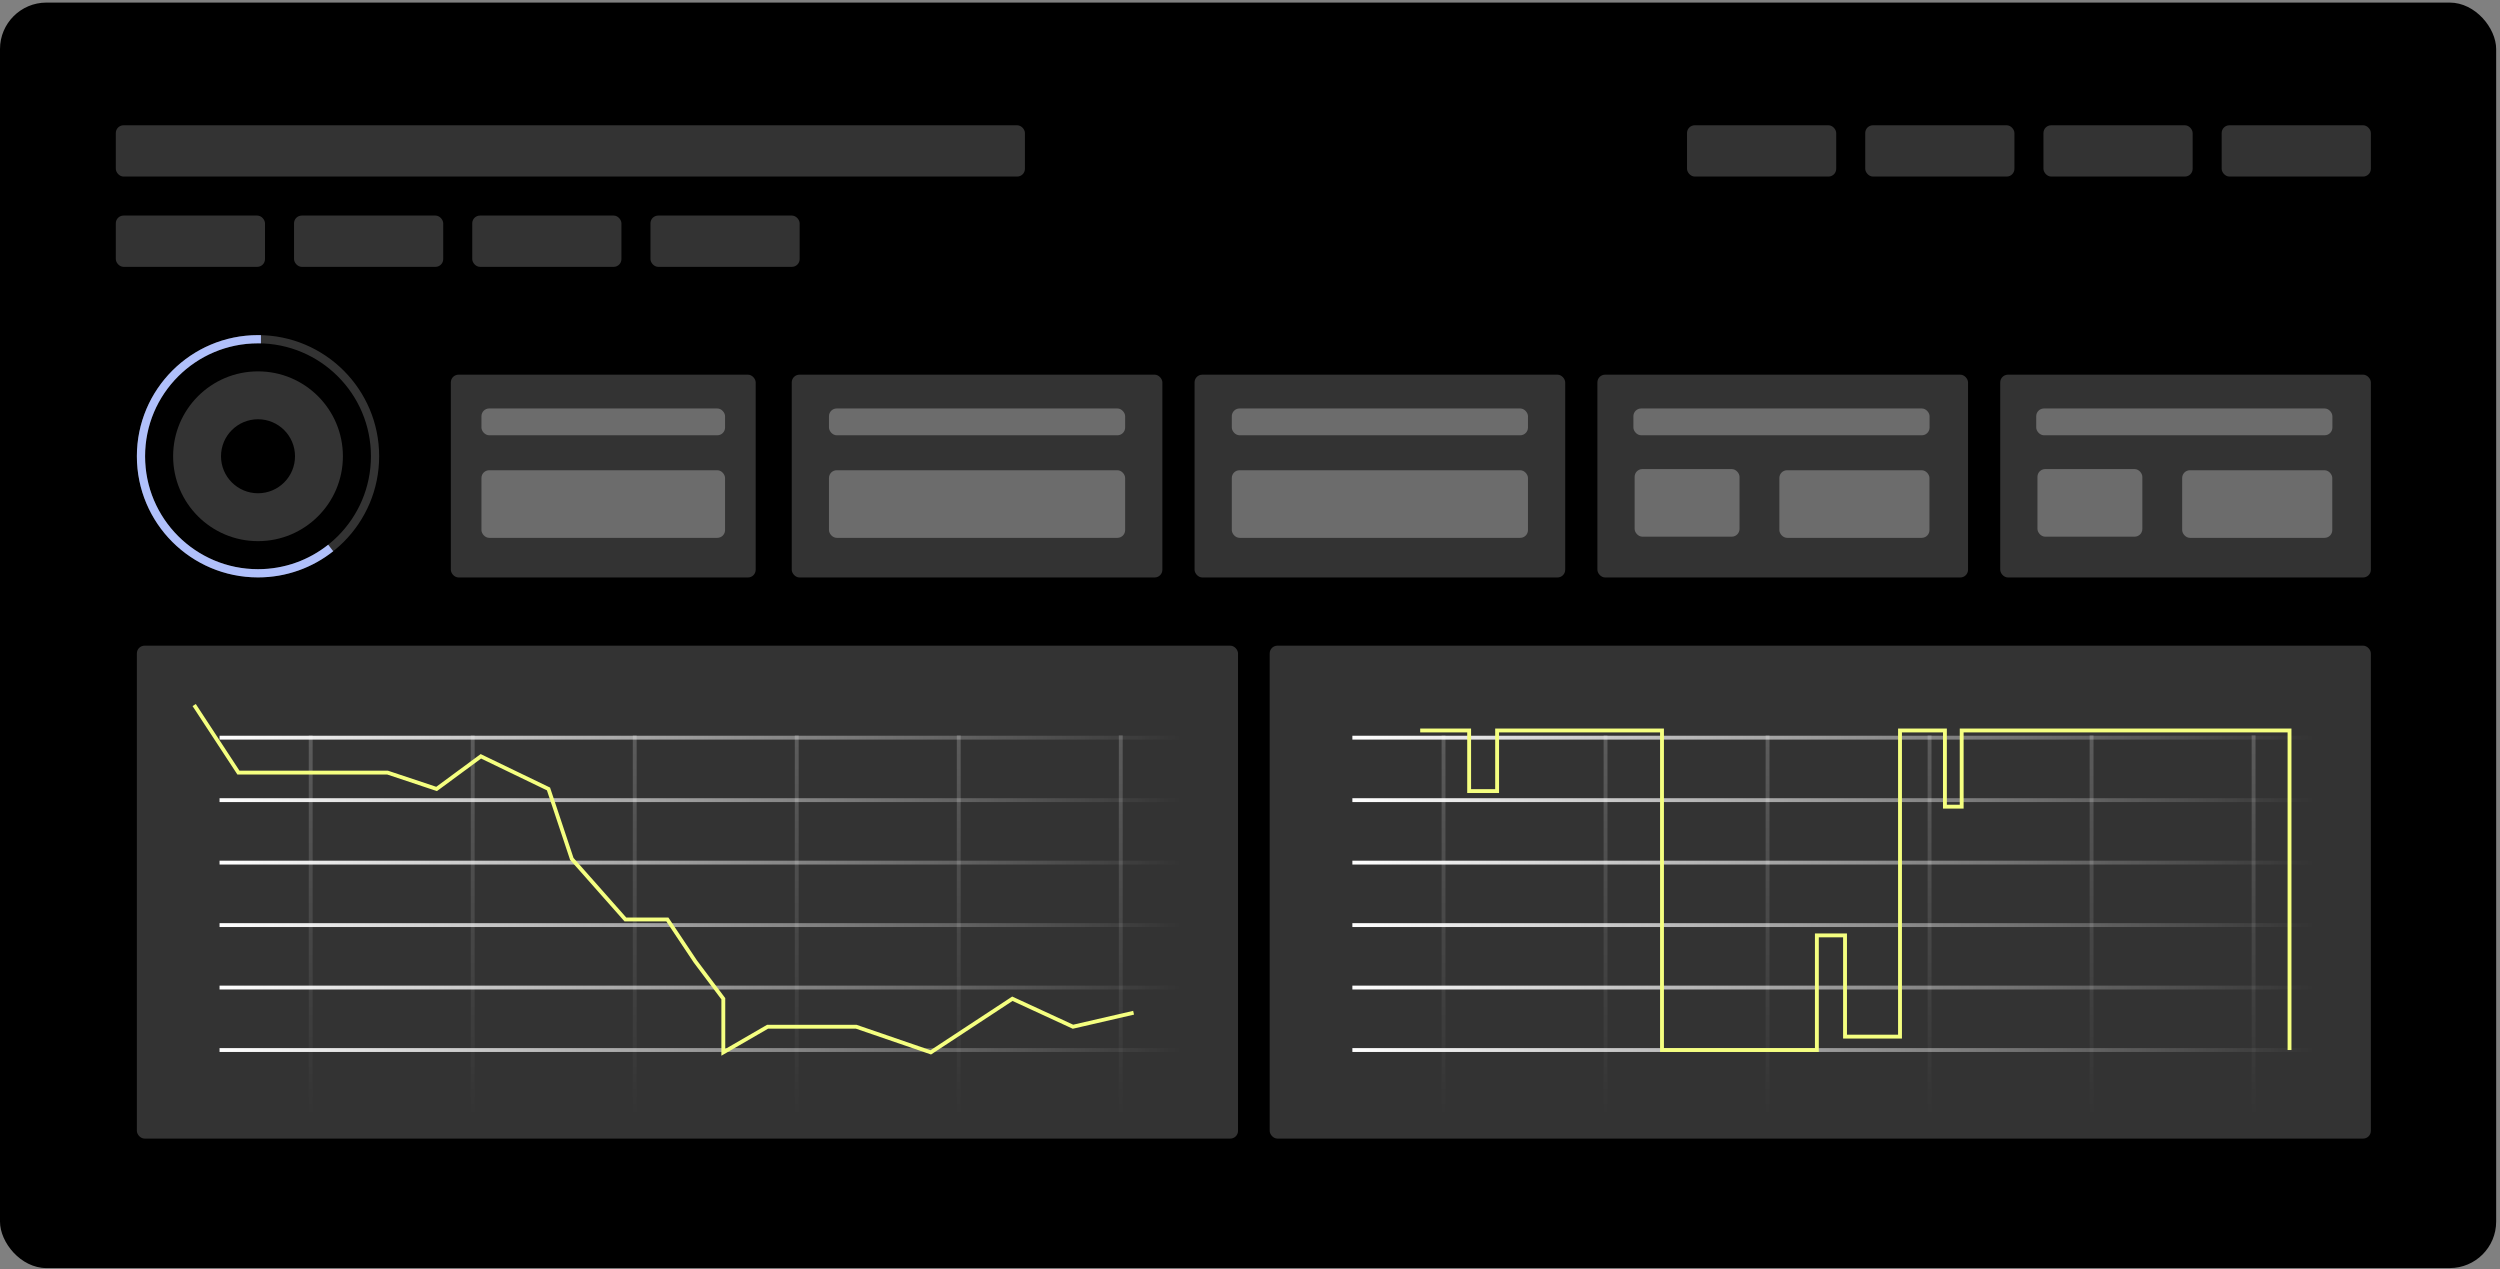 <svg width="646" height="328" viewBox="0 0 646 328" fill="none" xmlns="http://www.w3.org/2000/svg">
<rect x="0" y="0" width="646" height="328" fill="#808080" stroke="none"/>
<rect y="0.669" width="645.007" height="327" rx="12" fill="black"/>
<rect x="29.926" y="32.371" width="234.917" height="13.252" rx="2" fill="#333333"/>
<rect x="29.926" y="55.702" width="38.55" height="13.252" rx="2" fill="#333333"/>
<rect x="435.926" y="32.371" width="38.55" height="13.252" rx="2" fill="#333333"/>
<rect x="122.028" y="55.702" width="38.55" height="13.252" rx="2" fill="#333333"/>
<rect x="528.029" y="32.371" width="38.55" height="13.252" rx="2" fill="#333333"/>
<rect x="308.676" y="96.815" width="95.774" height="52.405" rx="2" fill="#333333"/>
<rect x="318.299" y="121.511" width="76.53" height="17.468" rx="2" fill="#6C6C6C"/>
<rect x="318.299" y="105.549" width="76.53" height="6.927" rx="2" fill="#6C6C6C"/>
<rect x="35.366" y="166.841" width="284.541" height="127.373" rx="2" fill="#333333"/>
<rect x="328.089" y="166.841" width="284.541" height="127.373" rx="2" fill="#333333"/>
<rect x="204.585" y="96.815" width="95.774" height="52.405" rx="2" fill="#333333"/>
<rect x="116.493" y="96.815" width="78.778" height="52.405" rx="2" fill="#333333"/>
<rect x="412.767" y="96.815" width="95.774" height="52.405" rx="2" fill="#333333"/>
<rect x="516.857" y="96.815" width="95.774" height="52.405" rx="2" fill="#333333"/>
<rect x="459.785" y="121.511" width="38.789" height="17.468" rx="2" fill="#6C6C6C"/>
<rect x="563.875" y="121.511" width="38.789" height="17.468" rx="2" fill="#6C6C6C"/>
<rect x="422.071" y="105.549" width="76.53" height="6.927" rx="2" fill="#6C6C6C"/>
<rect x="526.162" y="105.549" width="76.53" height="6.927" rx="2" fill="#6C6C6C"/>
<rect x="75.977" y="55.702" width="38.55" height="13.252" rx="2" fill="#333333"/>
<rect x="481.977" y="32.371" width="38.55" height="13.252" rx="2" fill="#333333"/>
<rect x="168.08" y="55.702" width="38.55" height="13.252" rx="2" fill="#333333"/>
<rect x="574.08" y="32.371" width="38.55" height="13.252" rx="2" fill="#333333"/>
<rect x="214.207" y="121.511" width="76.53" height="17.468" rx="2" fill="#6C6C6C"/>
<rect x="124.407" y="121.511" width="62.949" height="17.468" rx="2" fill="#6C6C6C"/>
<rect x="214.207" y="105.549" width="76.53" height="6.927" rx="2" fill="#6C6C6C"/>
<rect x="124.407" y="105.549" width="62.949" height="6.927" rx="2" fill="#6C6C6C"/>
<rect x="422.388" y="121.21" width="27.105" height="17.468" rx="2" fill="#6C6C6C"/>
<rect x="526.479" y="121.21" width="27.105" height="17.468" rx="2" fill="#6C6C6C"/>
<path d="M80.286 190.01V288.194" stroke="url(#paint0_linear_9876_78898)" stroke-opacity="0.2"/>
<path d="M164.014 190.01V288.194" stroke="url(#paint1_linear_9876_78898)" stroke-opacity="0.2"/>
<path d="M247.741 190.01V288.194" stroke="url(#paint2_linear_9876_78898)" stroke-opacity="0.2"/>
<path d="M122.15 190.01V288.194" stroke="url(#paint3_linear_9876_78898)" stroke-opacity="0.2"/>
<path d="M205.878 190.01V288.194" stroke="url(#paint4_linear_9876_78898)" stroke-opacity="0.2"/>
<path d="M289.606 190.01V288.194" stroke="url(#paint5_linear_9876_78898)" stroke-opacity="0.2"/>
<path d="M373.009 190.01V288.194" stroke="url(#paint6_linear_9876_78898)" stroke-opacity="0.2"/>
<path d="M456.737 190.01V288.194" stroke="url(#paint7_linear_9876_78898)" stroke-opacity="0.2"/>
<path d="M540.465 190.01V288.194" stroke="url(#paint8_linear_9876_78898)" stroke-opacity="0.2"/>
<path d="M414.873 190.01V288.194" stroke="url(#paint9_linear_9876_78898)" stroke-opacity="0.2"/>
<path d="M498.601 190.01V288.194" stroke="url(#paint10_linear_9876_78898)" stroke-opacity="0.2"/>
<path d="M582.329 190.01V288.194" stroke="url(#paint11_linear_9876_78898)" stroke-opacity="0.2"/>
<path d="M56.73 190.613L305.2 190.613" stroke="url(#paint12_linear_9876_78898)"/>
<path d="M56.73 206.756L305.199 206.756" stroke="url(#paint13_linear_9876_78898)"/>
<path d="M56.73 222.899L305.199 222.899" stroke="url(#paint14_linear_9876_78898)"/>
<path d="M56.73 239.042L305.199 239.042" stroke="url(#paint15_linear_9876_78898)"/>
<path d="M56.73 255.185L305.199 255.185" stroke="url(#paint16_linear_9876_78898)"/>
<path d="M56.73 271.328H305.199" stroke="url(#paint17_linear_9876_78898)"/>
<path d="M349.453 190.613L597.923 190.613" stroke="url(#paint18_linear_9876_78898)"/>
<path d="M349.453 206.756L597.923 206.756" stroke="url(#paint19_linear_9876_78898)"/>
<path d="M349.453 222.899L597.923 222.899" stroke="url(#paint20_linear_9876_78898)"/>
<path d="M349.453 239.042L597.923 239.042" stroke="url(#paint21_linear_9876_78898)"/>
<path d="M349.453 255.185L597.923 255.185" stroke="url(#paint22_linear_9876_78898)"/>
<path d="M349.453 271.328H597.923" stroke="url(#paint23_linear_9876_78898)"/>
<path d="M50.171 182.18L61.616 199.648H89.324H100.166L112.816 203.865L124.26 195.432L141.729 203.865L147.752 221.935L161.606 237.596H172.449L179.677 248.439L186.905 258.076V271.931L198.35 265.305H221.239L240.514 271.931L261.597 258.076L277.258 265.305L292.919 261.691" stroke="#F5FF80"/>
<path d="M366.978 188.755H379.626V204.416H386.855V188.755H429.46V195.275V271.328H469.479V241.704H476.755V267.863H490.961V188.755H502.568V208.442H506.899V188.755H591.614V271.328" stroke="#F5FF80"/>
<path fill-rule="evenodd" clip-rule="evenodd" d="M66.67 139.833C78.785 139.833 88.606 130.012 88.606 117.897C88.606 105.782 78.785 95.961 66.67 95.961C54.555 95.961 44.734 105.782 44.734 117.897C44.734 130.012 54.555 139.833 66.67 139.833ZM66.67 127.459C71.951 127.459 76.232 123.178 76.232 117.897C76.232 112.616 71.951 108.335 66.67 108.335C61.389 108.335 57.108 112.616 57.108 117.897C57.108 123.178 61.389 127.459 66.67 127.459Z" fill="#333333"/>
<path fill-rule="evenodd" clip-rule="evenodd" d="M66.67 149.202C83.959 149.202 97.975 135.186 97.975 117.897C97.975 100.608 83.959 86.593 66.67 86.593C49.381 86.593 35.366 100.608 35.366 117.897C35.366 135.186 49.381 149.202 66.67 149.202ZM66.669 147.077C82.785 147.077 95.85 134.013 95.85 117.897C95.85 101.781 82.785 88.717 66.669 88.717C50.553 88.717 37.489 101.781 37.489 117.897C37.489 134.013 50.553 147.077 66.669 147.077Z" fill="#333333"/>
<path fill-rule="evenodd" clip-rule="evenodd" d="M84.811 140.754C79.83 144.712 73.526 147.077 66.669 147.077C50.553 147.077 37.489 134.013 37.489 117.897C37.489 101.781 50.553 88.717 66.669 88.717C66.923 88.717 67.176 88.72 67.429 88.726V86.602C67.177 86.596 66.924 86.593 66.67 86.593C49.381 86.593 35.366 100.608 35.366 117.897C35.366 135.186 49.381 149.202 66.67 149.202C74.015 149.202 80.769 146.672 86.109 142.437L84.811 140.754Z" fill="#B0C0FB"/>
<defs>
<linearGradient id="paint0_linear_9876_78898" x1="80.786" y1="190.01" x2="80.786" y2="288.194" gradientUnits="userSpaceOnUse">
<stop stop-color="white"/>
<stop offset="1" stop-color="white" stop-opacity="0"/>
</linearGradient>
<linearGradient id="paint1_linear_9876_78898" x1="164.514" y1="190.01" x2="164.514" y2="288.194" gradientUnits="userSpaceOnUse">
<stop stop-color="white"/>
<stop offset="1" stop-color="white" stop-opacity="0"/>
</linearGradient>
<linearGradient id="paint2_linear_9876_78898" x1="248.241" y1="190.01" x2="248.241" y2="288.194" gradientUnits="userSpaceOnUse">
<stop stop-color="white"/>
<stop offset="1" stop-color="white" stop-opacity="0"/>
</linearGradient>
<linearGradient id="paint3_linear_9876_78898" x1="122.65" y1="190.01" x2="122.65" y2="288.194" gradientUnits="userSpaceOnUse">
<stop stop-color="white"/>
<stop offset="1" stop-color="white" stop-opacity="0"/>
</linearGradient>
<linearGradient id="paint4_linear_9876_78898" x1="206.378" y1="190.01" x2="206.378" y2="288.194" gradientUnits="userSpaceOnUse">
<stop stop-color="white"/>
<stop offset="1" stop-color="white" stop-opacity="0"/>
</linearGradient>
<linearGradient id="paint5_linear_9876_78898" x1="290.106" y1="190.01" x2="290.106" y2="288.194" gradientUnits="userSpaceOnUse">
<stop stop-color="white"/>
<stop offset="1" stop-color="white" stop-opacity="0"/>
</linearGradient>
<linearGradient id="paint6_linear_9876_78898" x1="373.509" y1="190.01" x2="373.509" y2="288.194" gradientUnits="userSpaceOnUse">
<stop stop-color="white"/>
<stop offset="1" stop-color="white" stop-opacity="0"/>
</linearGradient>
<linearGradient id="paint7_linear_9876_78898" x1="457.237" y1="190.01" x2="457.237" y2="288.194" gradientUnits="userSpaceOnUse">
<stop stop-color="white"/>
<stop offset="1" stop-color="white" stop-opacity="0"/>
</linearGradient>
<linearGradient id="paint8_linear_9876_78898" x1="540.965" y1="190.01" x2="540.965" y2="288.194" gradientUnits="userSpaceOnUse">
<stop stop-color="white"/>
<stop offset="1" stop-color="white" stop-opacity="0"/>
</linearGradient>
<linearGradient id="paint9_linear_9876_78898" x1="415.373" y1="190.01" x2="415.373" y2="288.194" gradientUnits="userSpaceOnUse">
<stop stop-color="white"/>
<stop offset="1" stop-color="white" stop-opacity="0"/>
</linearGradient>
<linearGradient id="paint10_linear_9876_78898" x1="499.101" y1="190.01" x2="499.101" y2="288.194" gradientUnits="userSpaceOnUse">
<stop stop-color="white"/>
<stop offset="1" stop-color="white" stop-opacity="0"/>
</linearGradient>
<linearGradient id="paint11_linear_9876_78898" x1="582.829" y1="190.01" x2="582.829" y2="288.194" gradientUnits="userSpaceOnUse">
<stop stop-color="white"/>
<stop offset="1" stop-color="white" stop-opacity="0"/>
</linearGradient>
<linearGradient id="paint12_linear_9876_78898" x1="56.73" y1="190.113" x2="305.2" y2="190.113" gradientUnits="userSpaceOnUse">
<stop stop-color="white"/>
<stop offset="1" stop-color="white" stop-opacity="0"/>
</linearGradient>
<linearGradient id="paint13_linear_9876_78898" x1="56.73" y1="206.256" x2="305.199" y2="206.256" gradientUnits="userSpaceOnUse">
<stop stop-color="white"/>
<stop offset="1" stop-color="white" stop-opacity="0"/>
</linearGradient>
<linearGradient id="paint14_linear_9876_78898" x1="56.73" y1="222.399" x2="305.199" y2="222.399" gradientUnits="userSpaceOnUse">
<stop stop-color="white"/>
<stop offset="1" stop-color="white" stop-opacity="0"/>
</linearGradient>
<linearGradient id="paint15_linear_9876_78898" x1="56.73" y1="238.542" x2="305.199" y2="238.542" gradientUnits="userSpaceOnUse">
<stop stop-color="white"/>
<stop offset="1" stop-color="white" stop-opacity="0"/>
</linearGradient>
<linearGradient id="paint16_linear_9876_78898" x1="56.73" y1="254.685" x2="305.199" y2="254.685" gradientUnits="userSpaceOnUse">
<stop stop-color="white"/>
<stop offset="1" stop-color="white" stop-opacity="0"/>
</linearGradient>
<linearGradient id="paint17_linear_9876_78898" x1="56.73" y1="270.828" x2="305.199" y2="270.828" gradientUnits="userSpaceOnUse">
<stop stop-color="white"/>
<stop offset="1" stop-color="white" stop-opacity="0"/>
</linearGradient>
<linearGradient id="paint18_linear_9876_78898" x1="349.453" y1="190.113" x2="597.923" y2="190.113" gradientUnits="userSpaceOnUse">
<stop stop-color="white"/>
<stop offset="1" stop-color="white" stop-opacity="0"/>
</linearGradient>
<linearGradient id="paint19_linear_9876_78898" x1="349.453" y1="206.256" x2="597.923" y2="206.256" gradientUnits="userSpaceOnUse">
<stop stop-color="white"/>
<stop offset="1" stop-color="white" stop-opacity="0"/>
</linearGradient>
<linearGradient id="paint20_linear_9876_78898" x1="349.453" y1="222.399" x2="597.923" y2="222.399" gradientUnits="userSpaceOnUse">
<stop stop-color="white"/>
<stop offset="1" stop-color="white" stop-opacity="0"/>
</linearGradient>
<linearGradient id="paint21_linear_9876_78898" x1="349.453" y1="238.542" x2="597.923" y2="238.542" gradientUnits="userSpaceOnUse">
<stop stop-color="white"/>
<stop offset="1" stop-color="white" stop-opacity="0"/>
</linearGradient>
<linearGradient id="paint22_linear_9876_78898" x1="349.453" y1="254.685" x2="597.923" y2="254.685" gradientUnits="userSpaceOnUse">
<stop stop-color="white"/>
<stop offset="1" stop-color="white" stop-opacity="0"/>
</linearGradient>
<linearGradient id="paint23_linear_9876_78898" x1="349.453" y1="270.828" x2="597.923" y2="270.828" gradientUnits="userSpaceOnUse">
<stop stop-color="white"/>
<stop offset="1" stop-color="white" stop-opacity="0"/>
</linearGradient>
</defs>
</svg>
